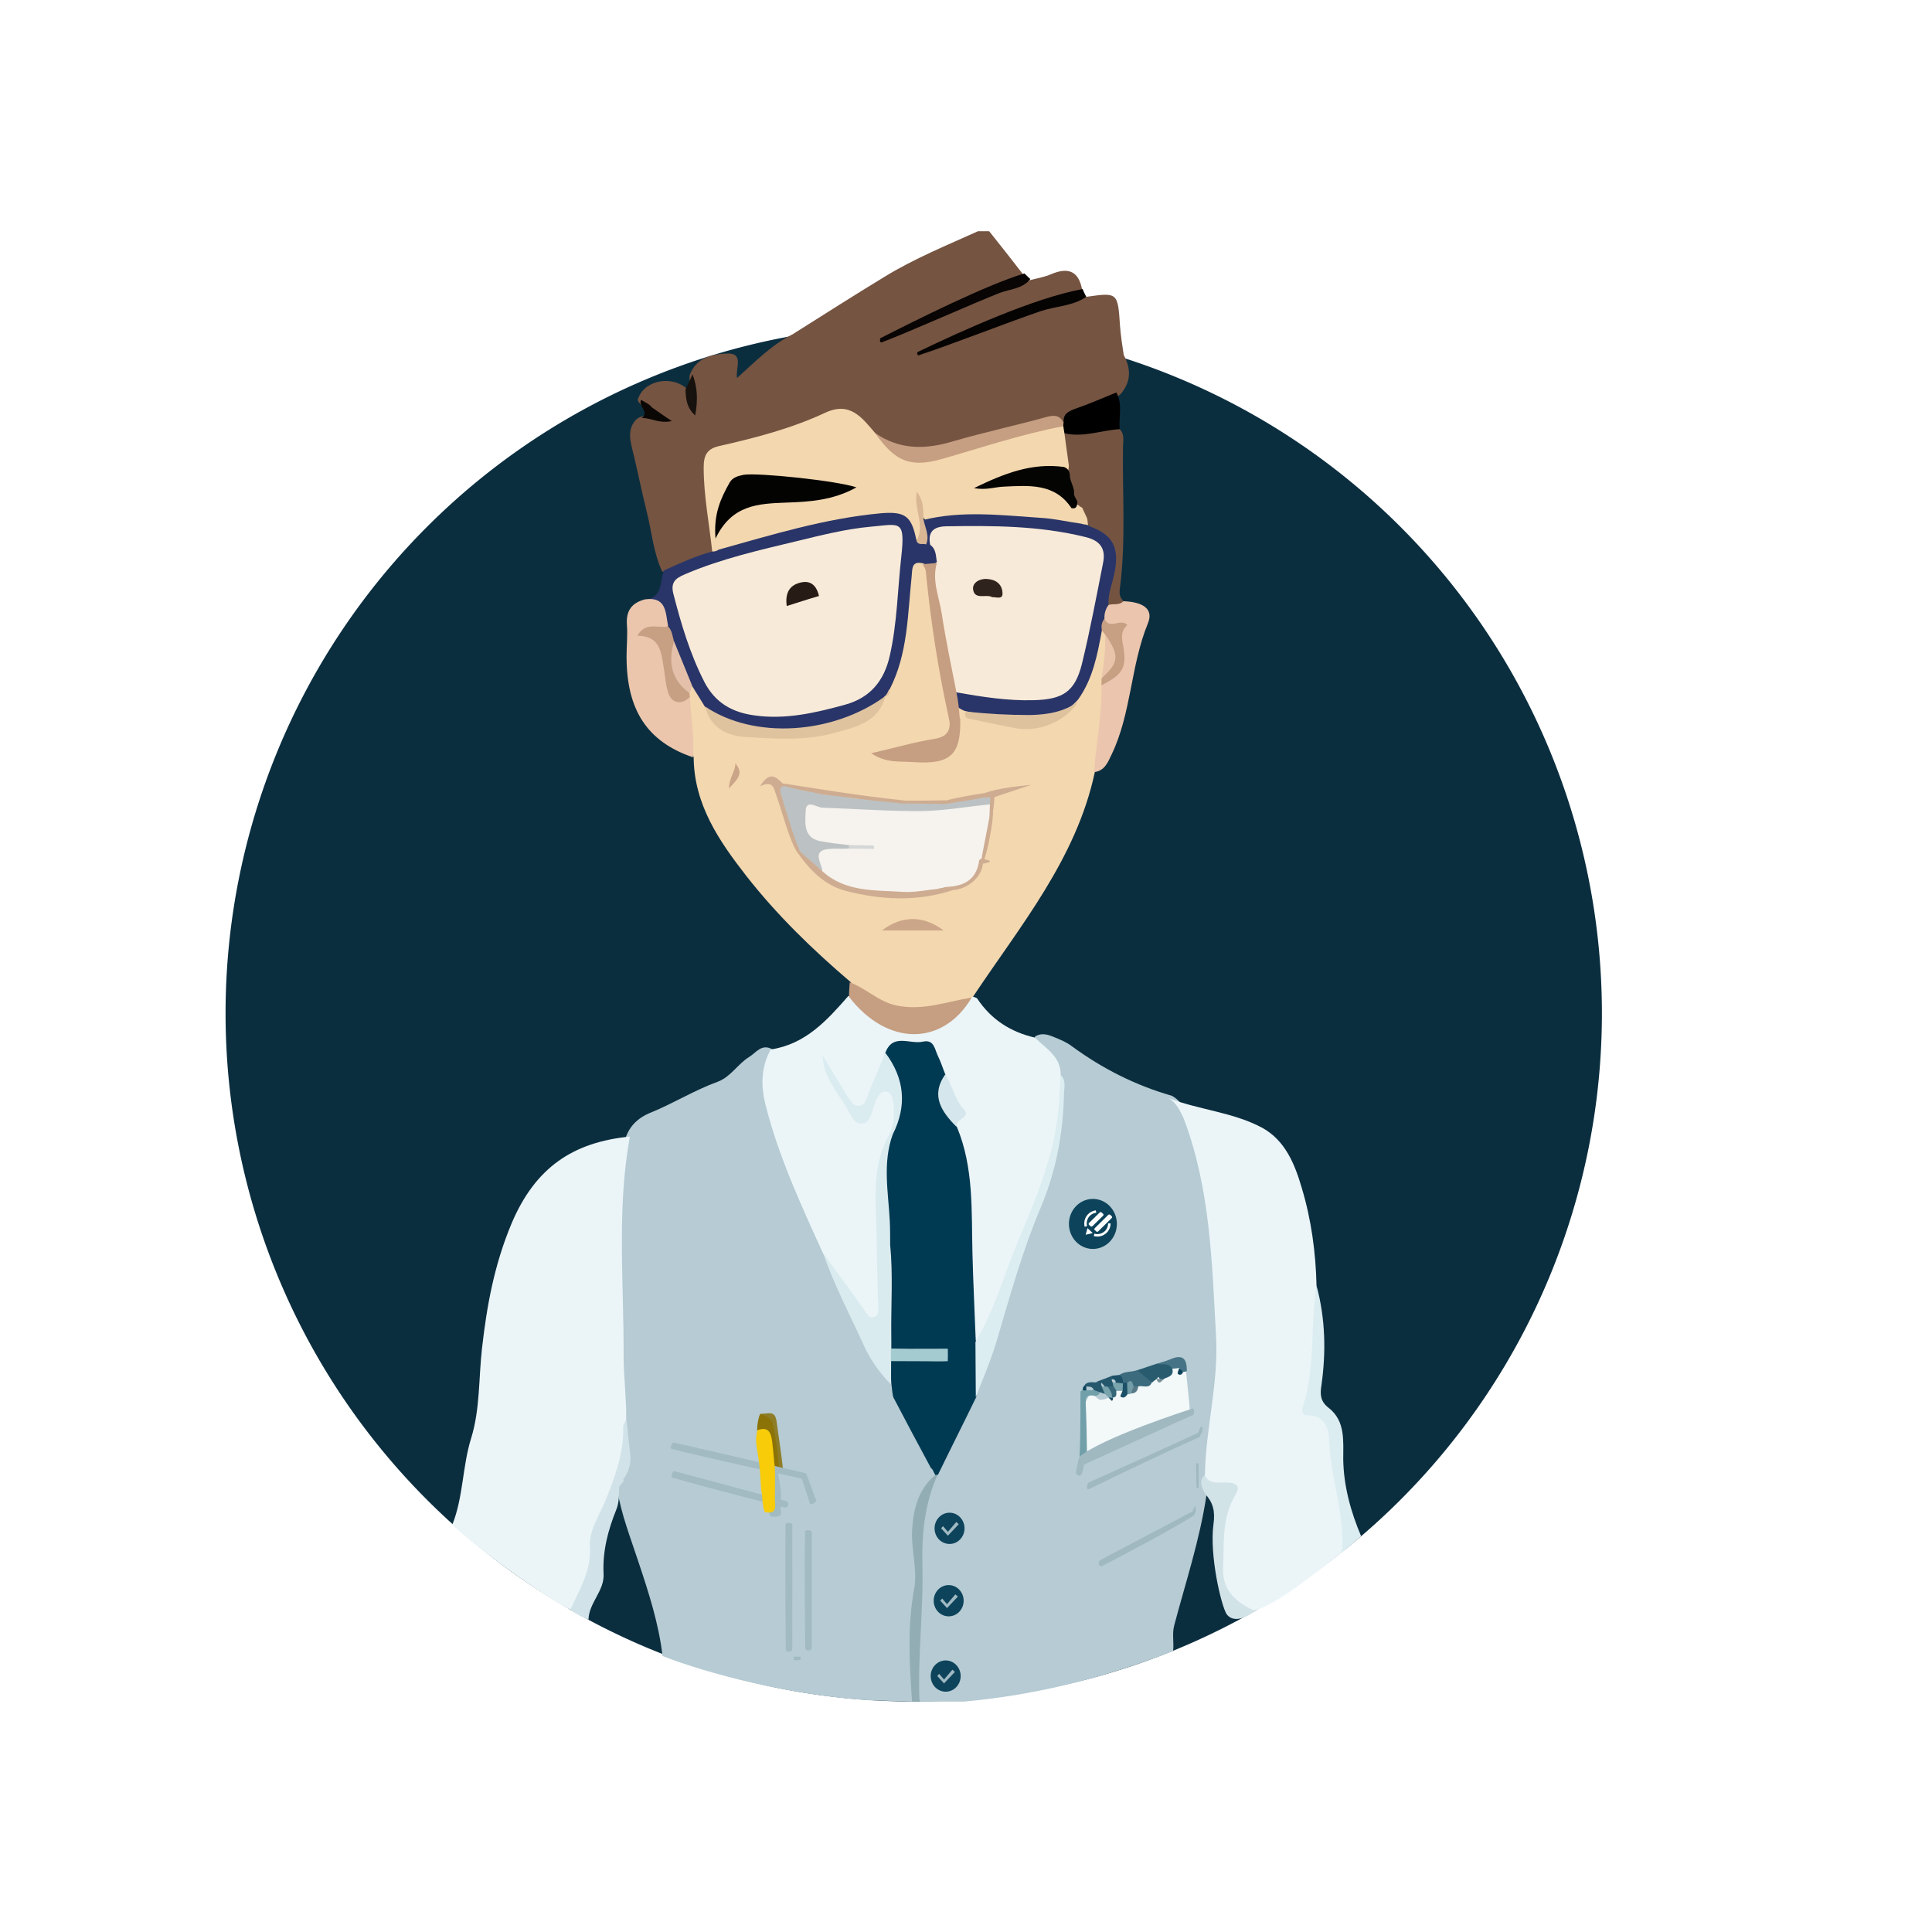 <?xml version="1.0" encoding="UTF-8" standalone="no"?>
<!-- Created with Inkscape (http://www.inkscape.org/) -->

<svg
   xmlns:dc="http://purl.org/dc/elements/1.1/"
   xmlns:cc="http://creativecommons.org/ns#"
   xmlns:rdf="http://www.w3.org/1999/02/22-rdf-syntax-ns#"
   xmlns:svg="http://www.w3.org/2000/svg"
   xmlns="http://www.w3.org/2000/svg"
   xmlns:sodipodi="http://sodipodi.sourceforge.net/DTD/sodipodi-0.dtd"
   xmlns:inkscape="http://www.inkscape.org/namespaces/inkscape"
   width="500"
   height="500"
   viewBox="0 0 132.292 132.292"
   version="1.1"
   id="svg8"
   inkscape:version="0.92.4 (5da689c313, 2019-01-14)"
   sodipodi:docname="icon-template.svg">
  <defs
     id="defs2" />
  <sodipodi:namedview
     id="base"
     pagecolor="#ffffff"
     bordercolor="#a52828"
     borderopacity="1"
     inkscape:pageopacity="0.0"
     inkscape:pageshadow="2"
     inkscape:zoom="0.7"
     inkscape:cx="168.6573"
     inkscape:cy="220.16041"
     inkscape:document-units="px"
     inkscape:current-layer="layer1"
     showgrid="false"
     units="px"
     borderlayer="false"
     inkscape:pagecheckerboard="false"
     inkscape:window-width="1920"
     inkscape:window-height="1012"
     inkscape:window-x="-8"
     inkscape:window-y="-8"
     inkscape:window-maximized="1"
     showguides="true"
     inkscape:guide-bbox="true"
     inkscape:measure-start="249.821,63.0357"
     inkscape:measure-end="249.821,0">
    <sodipodi:guide
       position="9.588,66.183"
       orientation="0,1"
       id="guide859"
       inkscape:locked="false" />
    <sodipodi:guide
       position="66.146,14.717"
       orientation="1,0"
       id="guide863"
       inkscape:locked="false" />
    <sodipodi:guide
       position="91.281,132.292"
       orientation="0,1"
       id="guide865"
       inkscape:locked="false" />
    <sodipodi:guide
       position="4.943e-007,86.759"
       orientation="1,0"
       id="guide867"
       inkscape:locked="false" />
  </sodipodi:namedview>
  <g
     inkscape:label="Capa 1"
     inkscape:groupmode="layer"
     id="layer1"
     transform="translate(0,-164.708)">
    <path
       style="opacity:1;fill:#ffffff;fill-opacity:1;fill-rule:nonzero;stroke:none;stroke-width:0.265;stroke-linecap:butt;stroke-linejoin:miter;stroke-miterlimit:1.414;stroke-dasharray:none;stroke-opacity:1;paint-order:markers stroke fill"
       d="M 0,164.708 V 297 H 132.292 V 164.708 Z"
       id="rect815"
       inkscape:connector-curvature="0" />
    <g
       id="g1288"
       transform="matrix(0.958,0,0,0.958,-63.701,9.599)"
       style="stroke-width:1.044"
       inkscape:export-xdpi="95.999992"
       inkscape:export-ydpi="95.999992">
      <g
         inkscape:export-ydpi="95.999992"
         inkscape:export-xdpi="95.999992"
         transform="matrix(0.265,0,0,0.265,359.711,190.36)"
         id="g428-7"
         style="stroke-width:1.044">
        <g
           transform="translate(-1069.484,-69.403)"
           id="g2536"
           style="stroke-width:1.044">
          <path
             inkscape:connector-curvature="0"
             style="opacity:1;fill:#0b2e3f;fill-opacity:1;fill-rule:nonzero;stroke:none;stroke-width:0.263;stroke-miterlimit:4;stroke-dasharray:none;stroke-opacity:1"
             d="M 395.072,235.357 A 185.615,185.615 0 0 1 209.458,420.972 185.615,185.615 0 0 1 23.843,235.357 185.615,185.615 0 0 1 209.458,49.743 185.615,185.615 0 0 1 395.072,235.357 Z"
             id="path1475" />
          <path
             sodipodi:nodetypes="ccccccccccccccccccccccccc"
             style="fill:#b6cbd3;stroke-width:1.044"
             inkscape:connector-curvature="0"
             id="path8"
             d="m 209,421 -12.062,-0.375 C 176.007,419.265 153.968,413.497 141.7,408.7 c -1,-8.7 -3.7,-17 -6.5,-25.4 -2.1,-6.4 -4.6,-12.7 -5.7,-19.4 -0.1,-0.7 0,-1.5 0.5,-2.1 0.9,-0.6 0.8,-1.6 0.8,-2.5 2,-5.2 0,-10.3 -0.3,-15.4 -1.4,-19.6 -1,-39.3 -1.1,-58.9 0,-5 0.6,-10 2,-14.8 0.9,-4 3.4,-6.6 7.2,-8.1 6.1,-2.5 11.7,-6 18,-8.3 3.5,-1.3 5.4,-4.8 8.5,-6.7 1.8,-1.1 3.3,-3.6 6.1,-2.1 -3.5,16.2 4.9,29.6 10.2,43.8 1.3,3.6 3,7 4.5,10.5 5.2,12.4 10.3,24.8 17.5,36.2 0.5,1 0.9,2.2 1.5,3.2 3.7,6.1 7.1,12.3 10,18.8 0.3,0.7 0.5,1.5 0.5,2.3 -0.1,0.6 -0.3,1.1 -0.5,1.6 -4.9,7.2 -5.3,15.3 -4.3,23.5 0.5,4.2 0.3,8.2 -0.4,12.3 -1.1,5.8 -1.1,11.5 -0.1,17.3 0.4,2.1 0.6,4.5 -1.1,6.5 z"
             class="st1" />
          <path
             sodipodi:nodetypes="cccccccccccsccccccccc"
             style="fill:#b6cbd3;stroke-width:1.044"
             inkscape:connector-curvature="0"
             id="path10"
             d="m 223,421 h -12 c -1.9,-6.4 -2.3,-13.2 -1.2,-19.6 1.5,-8.8 0.2,-17.4 0.7,-26.1 0.3,-5.2 1.7,-10.1 4.4,-14.6 1.7,-8.3 7.6,-14.6 10.4,-22.4 4.3,-11 7.2,-22.4 10.9,-33.6 3,-9.1 6.6,-18.1 9.7,-27.1 2.8,-8 3.1,-16.5 2.3,-25 -0.6,-3 -2.1,-5.4 -4.3,-7.5 -1,-0.9 -2.7,-1.6 -1.7,-3.5 1.8,-1.1 3.5,-0.5 5.2,0.2 1.7,0.7 3.4,1.4 4.8,2.5 8.2,6 17.1,10.5 26.9,13.3 2.7,1.5 3.8,4.1 4.7,6.8 4.7,14 6.8,28.3 7.8,43 1.3,17.4 -0.1,34.5 -2.5,51.6 -0.8,2.1 -0.4,4.3 -0.7,6.4 -1.8,12 -5.6,23.4 -8.7,35.1 -0.6,2.3 0,4.6 -0.3,6.9 -19.74,7.591 -37.581,11.88 -56.4,13.6 z"
             class="st1" />
          <path
             sodipodi:nodetypes="cccccccccccccccccscccsccccccccccccccccccccccccccccccccc"
             style="fill:#755441;stroke-width:1.044"
             inkscape:connector-curvature="0"
             id="path16"
             d="m 256,42.1 c 8.5,-1.2 8.5,-1.2 9.1,7.9 0.2,2.6 0.6,5.2 1,7.8 2,3.7 2,7.2 -0.8,10.5 -3,2.5 -6.6,3.5 -10.1,4.8 -2.1,0.8 -3.7,2.1 -5.4,3.3 -2.8,-0.5 -5.6,0 -8.3,0.8 -7.8,2.3 -15.8,4 -23.6,6.1 -7.1,1.9 -13.5,1 -19.3,-3.5 -1.1,-0.8 -2.1,-1.7 -2.9,-2.7 -2.9,-3.4 -6.1,-3.9 -10.2,-2.2 -8.3,3.5 -16.9,6 -25.7,8.1 -3.9,0.9 -5.5,2.8 -5.5,6.9 0.1,5.3 0.8,10.6 1.5,15.9 0.3,1.8 0.7,3.6 -0.3,5.4 -4.3,2.5 -8.4,5.6 -13.9,5 -2.4,-5.2 -2.8,-10.8 -4.2,-16.3 -1.4,-5.6 -2.5,-11.3 -3.9,-16.9 -0.7,-2.8 -1.1,-5.6 1.2,-7.9 1.3,-1 2.7,-1 4.2,-0.8 0,0 1.4,1 0.6,-0.4 -0.1,-0.3 -0.5,-0.4 -0.8,-0.6 -0.6,-0.4 -1.1,-0.8 -1.7,-1.2 -0.8,-0.6 -1.6,-1.2 -2,-2.1 1.3,-5.2 8.9,-7 13.3,-3.1 0.6,1 0.8,2.2 1.1,3.4 0.6,-2.5 -0.6,-4.7 -0.4,-7 1.7,-4.8 6.2,-5.8 10.1,-5.9 4.7,-0.2 2.2,4 2.7,6.6 4.7,-4.2 9.2,-8.9 15,-11.8 8.4,-5.3 16.7,-10.6 25.1,-15.7 7.9,-4.8 16.5,-8.3 24.9,-12.1 h 3 c 3.1,3.9 6.2,7.8 9.2,11.7 -5.3,4.2 -12,5.3 -17.9,8.1 -3.4,1.7 -7,2.9 -10.4,4.5 -2.2,1.1 -4.6,1.9 -6.6,3.4 -0.6,0.6 -1.6,0.6 -2.3,1.2 -0.4,0.4 -1,0.4 -1.4,0.7 h 0.1 c 0.7,-0.2 1.2,-0.4 1.7,-0.8 0.8,-0.3 1.6,-0.6 2.2,-1.2 2.1,-1.3 4.5,-2.2 6.8,-3.3 9.6,-4.2 19.3,-8.6 29.6,-11.1 1.9,-0.5 3.9,-0.8 5.7,-1.6 4.7,-2 7.5,-0.8 8.4,4.3 -4.7,2.9 -10.1,3.8 -15.2,5.6 -7,2.5 -14,4.8 -20.8,7.7 -2.3,1 -4.5,2.1 -6.6,3.5 -0.5,0.5 -1.2,0.6 -1.8,0.9 0.1,0 0.2,0 0.2,-0.1 0.7,-0.1 1.2,-0.6 1.8,-1 2,-1.1 4.1,-2.1 6.1,-3.2 10.8,-4.6 21.9,-8.3 33.4,-11.1 1.3,-0.6 2.6,-0.8 4,-0.5 z"
             class="st2" />
          <path
             sodipodi:nodetypes="cccccccc"
             style="fill:#93adb5;stroke-width:1.044"
             inkscape:connector-curvature="0"
             id="path18-6"
             d="m 215.9,359.8 c -3.5,7.8 -4.3,15.9 -4.1,24.5 0.3,12.2 -1.3,24.4 -0.8,36.7 h -2 c -0.7,-10.2 -1.3,-20.3 0.6,-30.6 0.9,-4.7 -0.8,-10.2 -0.6,-15.3 0.3,-5.7 1.5,-11.1 6.1,-15.1 0.2,-0.4 0.5,-0.5 0.8,-0.2 z"
             class="st3" />
          <path
             sodipodi:nodetypes="cccsccc"
             style="fill:#060403;stroke-width:1.044"
             inkscape:connector-curvature="0"
             id="path36-2"
             d="m 256,42.1 c -3.6,2.5 -8.1,2.5 -12.1,3.8 -8.6,2.9 -24.6,9.2 -33.2,12 -0.3,-0.3 -0.4,-0.5 -0.3,-0.7 0.1,-0.2 0.2,-0.3 0.3,-0.3 C 222.5,51.2 242,42.4 255,40 c 0.3,0.7 0.6,1.4 1,2.1 z"
             class="st11" />
          <path
             sodipodi:nodetypes="cccccc"
             style="fill:#080504;stroke-width:1.044"
             inkscape:connector-curvature="0"
             id="path38-3"
             d="m 240.9,37.3 c -2.1,2.7 -5.6,2.7 -8.4,3.8 -7.1,2.8 -24.067,10.382 -31.167,13.082 -1,0.5 -1.1,0 -0.9,-0.9 C 209.833,48.482 229.2,38.8 239.3,35.8 c 0.5,0.4 1,1 1.6,1.5 z"
             class="st12" />
          <path
             sodipodi:nodetypes="ccccccccccccc"
             style="fill:#ebf5f8;stroke-width:1.044"
             inkscape:connector-curvature="0"
             id="path40-9"
             d="m 85,373.3 c 3,-7.5 2.7,-15.8 5.1,-23.4 2.4,-7.8 2,-16.1 2.9,-24.1 1.3,-11.5 3.3,-22.6 8,-33.8 6.4,-15.1 16.6,-21.9 31.9,-23.4 -3.6,19.6 -1.6,39.4 -1.7,59.1 0,5.7 0.8,11.5 0.7,17.3 -1.4,2.9 0.5,5.8 -0.1,8.8 -1.2,6.1 -3.7,11.7 -5.8,17.5 -1.5,4.1 -2.5,8.2 -2.9,12.6 -0.5,4.7 -5.666,12.645 -6.263,12.294 v 0 C 111.875,393.979 93.746,381.412 85,373.3 Z"
             class="st13" />
          <path
             sodipodi:nodetypes="cccccccccccccccccccssccccccccccc"
             style="fill:#ebf5f8;stroke-width:1.044"
             inkscape:connector-curvature="0"
             id="path42-2"
             d="m 225.3,230.8 c 0.4,0.2 1.1,0.3 1.3,0.6 3.7,5.6 9,9 15.5,10.5 3,2.9 7,5.1 7,10 1,8.7 -0.1,17.3 -2.9,25.3 -5,14.2 -10.3,28.3 -16.2,42.2 -0.8,1.8 -0.7,5.4 -4.6,4 -1.3,-8.9 -1.7,-17.9 -1.8,-26.8 -0.1,-9.9 -0.2,-19.7 -3.6,-29.1 2.6,-5.8 -1,-10.4 -3.2,-15.2 -3.2,-7.9 -4.1,-8.7 -9.7,-8.1 -1.7,0.2 -3.2,0.7 -4.2,2.2 -1.8,3.2 -2.6,6.8 -4.3,10.1 -1,1.9 -1.5,4.4 -4.1,4.5 -2.5,0.1 -3.4,-2.3 -4.7,-4 -1.6,-2.2 -2.7,-4.7 -4.2,-7 2.3,3.8 4.3,7.7 7.2,11.1 1.9,2.3 3.1,2 4.3,-0.5 1.1,-2.3 1.9,-5.9 5.2,-4.8 3.4,1.1 2.7,4.9 2.7,7.8 0,1.8 -0.8,3.6 -1.4,5.3 -3,8.5 -3.2,17.2 -2.5,26 0.5,6.1 0.3,12.3 0.1,18.5 0,1.9 -0.3,3.9 -2.4,4.5 -1.9,0.5 -3,-1.1 -4.1,-2.4 -4.1,-4.7 -6.6,-10.4 -9.8,-15.6 -5.9,-13 -11.9,-25.9 -15.4,-39.8 -1.3,-5.1 -1.3,-10.2 1.4,-15 9.4,-1.4 15.2,-7.9 20.9,-14.4 1.4,-0.3 2,0.8 2.8,1.6 10,9.9 20,9.5 29.2,-1.1 0.5,-0.2 1,-0.3 1.5,-0.4 z"
             class="st13" />
          <path
             sodipodi:nodetypes="ccscccccccccccccccc"
             style="fill:#003952;stroke-width:1.044"
             inkscape:connector-curvature="0"
             id="path44-8"
             d="m 201.8,246 c 2,-5.4 6.7,-2.2 10.1,-3 3.1,-0.7 3.2,2.1 4.1,3.9 0.8,1.6 1.3,3.3 2,5 -1.8,5.3 0.8,9.6 3.1,14.1 4.6,11 3.9,22.7 4.2,34.2 0.2,7.9 0.6,15.9 0.9,23.8 3,5 0.8,10 0.1,14.9 -3.4,7 -6.9,13.9 -10.3,20.9 -0.2,0 -0.5,0.1 -0.7,0.1 -0.2,-0.3 -0.3,-0.6 -0.5,-0.9 -0.1,-0.4 -0.4,-0.8 -0.7,-1 -3.4,-6.3 -6.8,-12.7 -10.1,-19 -0.5,-0.9 -0.875,-9.066 -1.075,-9.966 0,0 -0.103,-1.938 -0.225,-11.734 -0.1,-6.4 0.7,-12.9 -0.6,-19.3 -0.1,-9.8 -2.5,-19.7 1.1,-29.3 3.4,-6.4 2.2,-12.7 -0.4,-19 -0.6,-1.2 -1.6,-2.2 -1,-3.7 z"
             class="st14" />
          <path
             sodipodi:nodetypes="ccccccccccsccc"
             style="fill:#daebef;stroke-width:1.044"
             inkscape:connector-curvature="0"
             id="path48-1"
             d="m 203.8,268 c -2.8,7.7 -1.2,15.6 -0.8,23.4 0.1,2.1 0.1,4.3 0.1,6.4 0.8,8.1 0.2,16.3 0.3,24.4 0.1,4.6 -0.253,12.426 0.086,13.427 -3.2,-3.2 -5.886,-7.027 -7.686,-11.127 -3.7,-8.1 -7.9,-16.1 -10.8,-24.5 3.7,5.1 7.4,10.1 11,15.2 0.7,0.9 1.2,2.4 2.5,2.1 1.7,-0.3 1.4,-2 1.4,-3.3 -0.4,-7.6 -0.3,-15.2 -0.6,-22.9 -0.3,-7.7 -0.6,-15.9 3.6,-23.1 0.4,-0.5 0.6,-0.5 0.9,0 z"
             class="st15" />
          <path
             sodipodi:nodetypes="ccccccccccccc"
             style="fill:#d1e3e8;stroke-width:1.044"
             inkscape:connector-curvature="0"
             id="path50-8"
             d="m 130,363 c -0.1,2.1 0.1,4.2 -0.8,6.3 -2.2,5.5 -3.7,11.1 -3.4,17.2 0.3,4.6 -3.969,7.81 -4.069,12.41 -1.437,-0.598 -3.235,-1.418 -4.893,-2.716 2.4,-5.3 5.662,-10.394 5.263,-16.794 -0.3,-4.5 2.5,-8.5 4.2,-12.6 2.6,-6.5 5,-12.9 4.8,-20.1 0,-0.6 0.6,-1.1 0.9,-1.7 0.3,3.1 0.6,6.2 1,9.2 0.3,2.6 -0.4,4.8 -1.9,6.9 0.2,0.4 0.1,0.7 -0.3,0.9 -0.3,0.4 -0.5,0.7 -0.8,1 z"
             class="st16" />
          <path
             sodipodi:nodetypes="cccccccc"
             style="fill:#a4cbd0;stroke-width:1.044"
             inkscape:connector-curvature="0"
             id="path52-5"
             d="m 203.301,329.167 0.005,-3.397 5.183,0.065 10.172,-0.021 0.008,2.055 c 0,0 -0.026,1.478 -0.031,1.313 -1.1,0.1 -6.138,0.018 -6.138,0.018 z"
             class="st17" />
          <path
             sodipodi:nodetypes="cccccc"
             style="fill:#8b7308;stroke-width:1.044"
             inkscape:connector-curvature="0"
             id="path60-5"
             d="m 173.244,357.806 -1.637,-0.359 c -1.394,-3.184 -1.275,-9.321 -4.375,-9.397 -0.1,-1.7 0.5,-4.357 0.836,-4.63 C 170.762,343.393 171.6,344 172,346.1 c 0.45,4.072 0.838,6.894 1.244,11.706 z"
             class="st21" />
          <path
             sodipodi:nodetypes="cccccc"
             style="fill:#8e7d26;stroke-width:1.044"
             inkscape:connector-curvature="0"
             id="path64-9"
             d="m 173.088,357.916 c -0.338,-4.334 -0.575,-6.863 -1.659,-11.828 -0.059,-1.1 -1.251,-1.983 -3.361,-2.667 2.391,-0.113 4.011,-0.995 4.411,2.105 0.6,4.2 1.2,8.4 1.7,12.6 -0.5,-0.1 -0.491,-0.209 -1.091,-0.209 z"
             class="st23" />
          <path
             sodipodi:nodetypes="ccc"
             style="fill:#93adb5;stroke-width:1.044"
             inkscape:connector-curvature="0"
             id="path84-4"
             d="m 214,358 c 0.2,0.3 0.5,0.7 0.7,1 -0.2,-0.3 -0.5,-0.7 -0.7,-1 z"
             class="st3" />
          <path
             sodipodi:nodetypes="ccccccccccccccccc"
             style="fill:#ebf5f8;stroke-width:1.044"
             inkscape:connector-curvature="0"
             id="path88-3"
             d="m 278.1,258.2 c 8.3,3.2 17.4,3.8 25.3,8 6.2,3.4 8.8,9.7 10.7,16.2 2.6,8.6 3.8,17.5 4,26.5 0.5,9.4 0.9,18.9 -1.2,28.2 -0.7,2.9 -0.5,5 2.4,6.7 2.8,1.6 3.7,4.8 3.8,7.8 0.3,7 1.8,13.8 3,20.7 0.395,3.602 1.557,6.395 -1.2,8.5 -6.123,4.657 -17.801,14.551 -24.9,16.1 -4.9,-0.6 -7.7,-3.4 -8,-8.4 -0.4,-7.1 -1.1,-14.3 1.9,-21.2 1.1,-2.5 0.9,-4.1 -2.3,-4.4 -1.8,-0.2 -3.8,-0.6 -3.6,-3.2 0.2,-12.4 3.7,-24.6 3,-37.1 -1.1,-19.8 -1.5,-39.8 -8.7,-58.8 -1,-2.1 -1.9,-4.3 -4.2,-5.6 z"
             class="st13" />
          <path
             sodipodi:nodetypes="ccccsccccccccccsccc"
             style="fill:#f3f8f9;stroke-width:1.044"
             inkscape:connector-curvature="0"
             id="path90-3"
             d="m 256.1,354.9 c -1.5,-5.5 -2.5,-11.1 0.6,-16.4 1.6,-1 2.1,1.3 3.4,1.1 0.6,-0.1 1.2,-0.2 1.7,-0.5 0.3,-0.3 0.6,-0.5 0.8,-0.8 0.4,-0.6 0.8,-1.3 1.5,-1.7 0.6,-0.2 1.1,-0.2 1.7,0 0.4,0.2 0.6,0.9 1.2,0.7 0.3,-0.2 0.6,-0.3 0.9,-0.5 0.6,-0.5 1.1,-1 1.7,-1.5 1,-0.7 2.4,0 3.3,-0.8 0.5,-0.3 1,-0.6 1.6,-0.7 0.8,-0.1 1.5,-0.3 2.2,-0.7 0.9,-0.5 1.4,-1.4 2,-2.2 0.6,-0.4 1.2,-0.4 1.8,-0.2 0.5,0.2 0.7,0.9 1.4,0.9 0.4,0 0.7,0.2 1,0.4 0.4,3.7 0.8,7.4 1.1,11.2 4.099,-0.316 -20.683,9.878 -27.9,11.7 z"
             class="st31" />
          <path
             sodipodi:nodetypes="ccccccccc"
             style="fill:#dcedf1;stroke-width:1.044"
             inkscape:connector-curvature="0"
             id="path94-4"
             d="m 226.2,338.9 c 0,-5 -0.1,-10 -0.1,-14.9 5.3,-8.9 7.9,-18.8 11.9,-28.2 4.9,-11.6 9.7,-23.2 10.6,-35.9 0.2,-2.6 0.3,-5.3 0.5,-7.9 1.4,1.3 1,3.1 0.9,4.7 -0.2,10.8 -2.1,21.2 -6.4,31.3 -4.9,11.6 -8.2,23.7 -11.8,35.8 -1.5,5.1 -3.7,10.1 -5.6,15.1 z"
             class="st32" />
          <path
             sodipodi:nodetypes="ccccccccc"
             style="fill:#d2e3e8;stroke-width:1.044"
             inkscape:connector-curvature="0"
             id="path96-2"
             d="M 293.856,397.431 C 292.312,394.919 289.2,381.4 290.3,373.2 c 0.5,-3.6 -0.1,-5.9 -2.3,-8.3 -0.8,-1.6 -1.8,-3.3 -0.1,-5 1.4,2.7 3.9,1.9 6.2,2 2.6,0.1 3.5,1.2 2.1,3.4 -3.7,6.2 -3,13 -3.3,19.8 -0.2,5.7 3.362,9.225 8.662,11.425 0,0 -5.126,4.243 -7.706,0.906 z"
             class="st33" />
          <path
             sodipodi:nodetypes="ccccccccc"
             style="fill:#72a0aa;stroke-width:1.044"
             inkscape:connector-curvature="0"
             id="path98-2"
             d="m 257.951,338.458 c -2.4,-0.3 -2.151,1.242 -2.051,3.542 0.2,4.3 0.2,8.6 0.3,12.8 -1,0.9 -2.1,0.8 -2,-0.5 0.3,-5.8 0.191,-16.308 0.237,-16.925 0.3,-0.3 1.363,-1.075 1.663,-1.275 0.6,-0.2 1.2,-0.2 1.9,-0.1 3.305,1.73 0.614,2.889 -0.049,2.458 z"
             class="st34" />
          <path
             sodipodi:nodetypes="cccsccccc"
             style="fill:#295b6f;stroke-width:1.044"
             inkscape:connector-curvature="0"
             id="path106-2"
             d="m 279.2,331.2 c 0.5,1.9 -1,2.2 -2.2,2.7 -0.2,0.3 -0.4,0.4 -0.8,0.4 -0.2,-0.2 -0.4,-0.4 -0.7,-0.4 h -0.4 c -0.4,0.3 -0.9,0.6 -1.3,1 -2.1,-0.1 -4.1,-0.5 -4,-3.3 1.7,-0.6 3.4,-1.1 5.1,-1.7 1.5,0 3.7,-1.8 4.3,1.3 z"
             class="st38" />
          <path
             sodipodi:nodetypes="ccccccccc"
             style="fill:#3c6b7e;stroke-width:1.044"
             inkscape:connector-curvature="0"
             id="path110-2"
             d="m 269.7,331.6 c 1.3,1.1 2.6,2.2 4,3.3 -0.8,1.9 -2.5,0.7 -3.7,1.1 -0.3,0.3 -0.6,0.4 -1.1,0.4 -0.7,-0.3 -1.4,-0.7 -2.2,-0.8 -0.2,0 -0.4,-0.1 -0.6,-0.1 -0.4,-0.2 -0.7,-0.4 -0.9,-0.8 -0.3,-0.5 -0.4,-1.1 -0.4,-1.7 1.5,-1.2 3.4,-0.8 4.9,-1.4 z"
             class="st40" />
          <path
             sodipodi:nodetypes="ccccccc"
             style="fill:#467385;stroke-width:1.044"
             inkscape:connector-curvature="0"
             id="path114-2"
             d="m 279.2,331.2 c -1,-1.7 -2.8,-1 -4.3,-1.3 1.2,-0.4 2.5,-0.7 3.7,-1.2 3.4,-1.5 4.6,-0.2 4.5,3.2 -0.3,0.1 -0.6,0.1 -0.9,0.2 -0.6,-0.1 -0.8,-0.6 -1,-1.1 -0.8,0.1 -1.4,0.2 -2,0.2 z"
             class="st42" />
          <path
             sodipodi:nodetypes="zzszzcz"
             style="fill:#a0b8c0;stroke-width:2.353"
             inkscape:connector-curvature="0"
             id="path124-6"
             d="m 256.731,363.67 c -0.849,0.389 -0.612,-1.535 0.003,-1.793 0.615,-0.258 27.313,-12.332 29.29,-13.321 0.111,-0.055 0.54,-0.982 0.862,-1.643 0.322,-0.661 0.69,0.854 0.29,1.491 -0.4,0.636 -0.612,1.244 -0.67,1.275 -9.886,4.282 -28.925,13.602 -29.774,13.991 z"
             class="st46" />
          <path
             sodipodi:nodetypes="ccscccccc"
             style="fill:#25586d;stroke-width:1.044"
             inkscape:connector-curvature="0"
             id="path128-6"
             d="m 261,338 c -1,-0.3 -2,-0.7 -2.9,-1 -0.5,-0.5 -1.1,-0.5 -1.7,-0.5 -0.4,0 -0.8,-0.1 -1.1,-0.4 0.7,-1.6 2.1,-1.2 3.3,-1.2 0.4,-0.1 0.8,-0.2 1.3,-0.2 0.4,0.2 0.7,0.5 1,0.9 0.3,0.6 0.5,1.2 0.5,1.9 -0.2,0.1 -0.3,0.3 -0.4,0.5 z"
             class="st47" />
          <path
             sodipodi:nodetypes="ccccscccc"
             style="fill:#25576c;stroke-width:1.044"
             inkscape:connector-curvature="0"
             id="path134-6"
             d="m 260.1,335 c -0.5,-0.1 -1,-0.1 -1.5,-0.2 1.5,-0.6 3,-1.1 4.4,-1.7 0.3,0.2 0.5,0.5 0.7,0.9 0.1,0.4 0.1,0.8 0,1.2 -0.1,0.4 -0.3,0.7 -0.5,1 -0.3,0.2 -0.7,0.3 -1.1,0.4 -0.4,0 -0.7,-0.1 -1.1,-0.3 -0.4,-0.3 -0.6,-0.8 -0.9,-1.3 z"
             class="st49" />
          <path
             sodipodi:nodetypes="cccccc"
             style="fill:#1c5066;stroke-width:1.044"
             inkscape:connector-curvature="0"
             id="path142-9"
             d="m 263,334 v -0.9 c 0.6,-0.1 1.3,-0.1 1.9,-0.2 0.9,0.5 1,1.3 1,2.2 -0.5,0.4 -1.1,0.5 -1.7,0.3 -0.6,-0.3 -0.8,-0.9 -1.2,-1.4 z"
             class="st53" />
          <path
             sodipodi:nodetypes="ccccccc"
             style="fill:#0b425a;stroke-width:1.044"
             inkscape:connector-curvature="0"
             id="path150-5"
             d="m 255.3,336 h 0.8 c 0.3,0.2 0.4,0.4 0.3,0.7 -0.1,0.2 -0.2,0.3 -0.3,0.3 l -0.5,0.1 -0.5,-0.1 c -0.1,-0.4 0,-0.7 0.2,-1 z"
             class="st56" />
          <path
             sodipodi:nodetypes="ccc"
             style="fill:#a2b9c0;stroke-width:1.044"
             inkscape:connector-curvature="0"
             id="path152-4"
             d="m 286,343 c 0.1,-0.1 0.2,-0.3 0.2,-0.4 0,0.1 -0.1,0.3 -0.2,0.4 z"
             class="st28" />
          <path
             sodipodi:nodetypes="cccccccccccc"
             style="fill:#dcedf1;stroke-width:1.044"
             inkscape:connector-curvature="0"
             id="path154-3"
             d="m 325,380 c 0.6,-10 -3.2,-19.5 -3.5,-29.5 -0.1,-3 -1.1,-6.8 -5.8,-6.7 -1.9,0 -1.6,-1.6 -1.1,-3 3.2,-10.4 1.8,-21.4 3.5,-32 2.4,8.9 2.6,18 1.3,27 -0.4,2.5 -0.2,4.3 2,6 4.5,3.5 3.9,8.9 3.9,13.8 0.1,7.2 2.022,14.182 4.822,20.782 -1.577,1.403 -3.403,2.926 -5.222,4.418 -0.2,-0.2 -0.2,-0.4 -0.2,-0.6 0.1,-0.1 0.2,-0.2 0.3,-0.2 z"
             class="st32" />
          <path
             sodipodi:nodetypes="ccc"
             style="fill:#bdcbd2;stroke-width:1.044"
             inkscape:connector-curvature="0"
             id="path166-9"
             d="m 316,387 1.1,-1.1 z"
             class="st60" />
          <path
             sodipodi:nodetypes="ccc"
             style="fill:#c3d0d5;stroke-width:1.044"
             inkscape:connector-curvature="0"
             id="path172-1"
             d="m 309,392 1,-1 z"
             class="st62" />
          <path
             sodipodi:nodetypes="ccc"
             style="fill:#d2dde1;stroke-width:1.044"
             inkscape:connector-curvature="0"
             id="path190-5"
             d="m 86.8,375 c 0.4,0.3 0.8,0.7 1.2,1 -0.4,-0.3 -0.8,-0.7 -1.2,-1 z"
             class="st69" />
          <path
             sodipodi:nodetypes="ccc"
             style="fill:#b8c6cc;stroke-width:1.044"
             inkscape:connector-curvature="0"
             id="path194-8"
             d="m 92,379 1.1,1.1 z"
             class="st70" />
          <path
             sodipodi:nodetypes="ccc"
             style="fill:#bac7cd;stroke-width:1.044"
             inkscape:connector-curvature="0"
             id="path196-4"
             d="m 96,382 1.1,1.1 z"
             class="st71" />
          <path
             sodipodi:nodetypes="ccc"
             style="fill:#bcc9cf;stroke-width:1.044"
             inkscape:connector-curvature="0"
             id="path204-9"
             d="m 104,388 1.1,1.1 z"
             class="st72" />
          <path
             sodipodi:nodetypes="ccc"
             style="fill:#b8c4ca;stroke-width:1.044"
             inkscape:connector-curvature="0"
             id="path206-8"
             d="m 106.8,390 c 0.4,0.3 0.8,0.7 1.2,1 -0.4,-0.3 -0.8,-0.7 -1.2,-1 z"
             class="st73" />
          <path
             sodipodi:nodetypes="ccc"
             style="fill:#b7c5cb;stroke-width:1.044"
             inkscape:connector-curvature="0"
             id="path210-7"
             d="m 112,393 1,1 z"
             class="st59" />
          <path
             sodipodi:nodetypes="csccccccccccccccccccccccc"
             style="fill:#f3d7af;stroke-width:1.044"
             inkscape:connector-curvature="0"
             id="path214-4"
             d="m 155.1,110.8 c -0.8,-7.6 -2.3,-15 -2.3,-22.7 0,-3.4 1,-5.1 4.4,-5.8 9.7,-2.2 19.3,-4.7 28.3,-8.9 6.8,-3.2 10,1.3 13.6,5.5 6.3,6.7 13.6,8.1 22.2,4.6 6.9,-2.8 14.2,-4.5 21.5,-6.2 2.4,-0.6 4.8,-1.4 7.3,-0.5 0.6,0.6 0.9,1.3 1.1,2.1 0.4,2.7 1.6,5.4 0.6,8.2 -0.3,0.8 -0.104,1.93 -0.904,2.23 -7.8,0.2 -15.995,1.87 -22.596,3.77 7.9,-2.1 16.5,-3 23.8,3.9 0.8,1.3 2.5,1.2 3.6,2 1,1.1 1.8,3.7 1.2,5 -0.5,0.8 -1.8,-0.3 -2.6,-0.1 -11,-1.3 -22.1,-1.9 -33.2,-1.6 -2.8,0.1 -5.6,0.6 -8.4,0.1 -1.9,-1.8 -1.3,-4.2 -2.2,-7.2 0.6,3.1 1,5.3 1.5,7.5 0.4,2.1 1,4.3 -1.7,5.4 -2.3,-6.1 -6.8,-6.8 -12.8,-6.1 -13.2,1.7 -25.9,5.8 -38.8,8.9 -0.7,0.2 -1.5,0.3 -2.2,0.4 -0.6,0.1 -1,-0.1 -1.4,-0.5 z"
             class="st76" />
          <path
             sodipodi:nodetypes="cccccccccsccccccccccsc"
             style="fill:#293568;stroke-width:1.044"
             inkscape:connector-curvature="0"
             id="path216-2"
             d="m 156.8,110.3 c 14.4,-4 28.6,-8.4 43.6,-9.8 6.8,-0.6 8.5,0.7 9.8,7.4 1.1,0.7 2.3,-0.3 3.4,0.2 0.5,0.1 0.9,0.3 1.4,0.6 1.5,1.7 2.4,3.4 1.1,5.7 -1.1,0.8 -2.4,0.9 -3.7,1.2 -2.2,0.9 -1.8,2.9 -2.1,4.6 -1.1,7.2 -1.3,14.5 -3.3,21.6 -0.6,2.1 -1.3,4.1 -2.5,5.9 -0.6,0.9 -1.2,1.7 -1.8,2.6 -0.3,0.4 -0.7,0.8 -1.1,1.2 -7.5,5.9 -16.6,7 -25.7,8.2 -8.5,1.1 -16.1,-0.3 -22.8,-5.8 -1.8,-1.8 -3,-4 -4.2,-6.3 -1.9,-3.9 -4,-7.8 -5.2,-12 -0.5,-1.6 -1,-3.1 -1.6,-4.7 -0.5,-3.3 -2.3,-5.6 -5.1,-7.1 4.9,-0.6 3.9,-5 5.1,-7.9 4.2,-1.9 8.5,-3.9 13,-5.1 0.3,0 0.6,0 0.9,-0.1 0.3,-0.1 0.6,-0.2 0.8,-0.4 z"
             class="st77" />
          <path
             sodipodi:nodetypes="cccccccc"
             style="fill:#c69e81;stroke-width:1.044"
             inkscape:connector-curvature="0"
             id="path218-7"
             d="m 249.8,77 c -11.1,2.1 -21.8,5.7 -32.6,8.8 -8.7,2.5 -12.8,0.7 -18.2,-7 6.7,4.7 13.8,4.5 21.3,2.2 8.3,-2.4 16.7,-4.2 25,-6.5 2.2,-0.6 3.5,-0.4 4.5,1.4 0.2,0.2 0.3,0.5 0.2,0.7 0,0.3 -0.1,0.4 -0.2,0.4 z"
             class="st78" />
          <path
             sodipodi:nodetypes="ccccccc"
             inkscape:connector-curvature="0"
             id="path220-0"
             d="m 249.8,77 c 0,-0.3 0,-0.7 0.1,-1 -0.2,-2.3 1.2,-3 3.1,-3.7 3.8,-1.3 7.4,-2.9 11.1,-4.4 1.8,3.2 0.6,6.6 0.9,9.9 -5.1,3.2 -11.6,3.6 -14.9,1.1 -0.1,-0.6 -0.2,-1.2 -0.3,-1.9 z"
             style="stroke-width:1.044" />
          <path
             sodipodi:nodetypes="cccc"
             style="fill:#17120e;stroke-width:1.044"
             inkscape:connector-curvature="0"
             id="path222-2"
             d="m 147.9,67.1 c 0.6,-1.4 1.3,-2.7 1.9,-4.1 1.3,3.4 1.5,6.9 0.7,11.1 -2.4,-2.2 -2.5,-4.6 -2.6,-7 z"
             class="st79" />
          <path
             sodipodi:nodetypes="cccccc"
             style="fill:#0a0705;stroke-width:1.044"
             inkscape:connector-curvature="0"
             id="path224-0"
             d="m 136.1,74.8 c 2.1,-1.7 -1,-3.2 -0.2,-4.9 0.7,0.4 1.5,0.8 2.2,1.3 0.3,0.2 0.5,0.5 0.7,0.7 1.6,1.1 3.1,2.2 5.4,3.7 -3.4,0.8 -5.6,-0.9 -8.1,-0.8 z"
             class="st80" />
          <path
             sodipodi:nodetypes="ccc"
             style="fill:#0b2e3f;stroke-width:1.044"
             inkscape:connector-curvature="0"
             id="path240-1"
             d="m 138.9,71.9 -0.7,-0.7 c 0.2,0.2 0.4,0.5 0.7,0.7 z"
             class="st10" />
          <path
             sodipodi:nodetypes="cccccccccccccccscccccccccccccsc"
             style="fill:#f3d7af;stroke-width:1.044"
             inkscape:connector-curvature="0"
             id="path242-9"
             d="m 149.7,147.1 c 1.1,1.8 2.3,3.7 3.4,5.5 3.3,4.7 7.7,6.9 13.4,7.1 8.7,0.4 17.2,0.2 25.5,-2.7 4,-1.4 7.4,-3.6 9.7,-7.3 v 0.1 c 0.9,-0.3 0.6,-1.4 1.3,-1.9 4.9,-9.6 4.8,-20.1 5.9,-30.4 0.2,-2 -0.1,-4.3 3.1,-3.5 1.9,0.7 2.1,2.4 2.3,4.1 1.3,11.7 3.1,23.4 5.4,35 1.3,6.7 0.3,8.2 -6.3,9.9 -3.4,0.9 -6.8,1.5 -10.2,2.2 14.3,2 15.814,-1.784 17.514,-11.984 1.1,-2.4 3.686,0.784 5.686,1.184 3.6,0.6 7.2,1.5 10.8,1.8 6,0.5 11.6,-0.4 15.5,-5.8 2.7,-4.4 4.6,-9.1 5.6,-14.1 0.3,-1.6 0.6,-3.3 1.9,-4.5 1,0 1.5,0.6 1.9,1.4 1.2,4 0.1,7.9 -0.5,11.8 0,0.9 0,1.7 0.1,2.6 -0.4,7.7 0.1,15.5 -3.4,22.7 -5,23.4 -20.1,41.4 -32.8,60.5 l -0.2,0.2 c -10.4,6.4 -25.9,5.1 -32.9,-4.1 -10.2,-8.7 -19.8,-18 -28.1,-28.6 -7.4,-9.5 -14.1,-19.3 -14.2,-32 -2,-5 -1.8,-10.3 -1.7,-15.5 -0.1,-0.5 -0.1,-1 -0.1,-1.6 0,-0.9 0,-2.1 1.4,-2.1 z"
             class="st76" />
          <path
             sodipodi:nodetypes="ccscccccc"
             style="fill:#ebc6ad;stroke-width:1.044"
             inkscape:connector-curvature="0"
             id="path244-2"
             d="m 149.1,150 c 0.2,5.5 1.3,10.9 0.8,16.3 -12.3,-4.2 -17.9,-12.7 -17.9,-27.2 0,-2.8 0.3,-5.7 0.1,-8.5 -0.3,-3.8 1.3,-6 4.9,-6.9 5.8,-0.8 5.5,3.6 6.2,7.2 -1.1,1.5 -3.1,0.8 -4.6,1.8 4.1,2.6 4.2,6.8 4.8,10.8 0.5,3.4 0.8,7.1 5.7,6.5 z"
             class="st88" />
          <path
             sodipodi:nodetypes="ccccc"
             style="fill:#c69e81;stroke-width:1.044"
             inkscape:connector-curvature="0"
             id="path246-9"
             d="m 192.2,227 c 4.4,1.6 7.6,5.1 12.4,6.2 7.2,1.6 13.7,-1 20.5,-2.1 -7.8,13.2 -22.8,13.2 -33.1,-0.2 0,-1.4 0.1,-2.7 0.2,-3.9 z"
             class="st78" />
          <path
             sodipodi:nodetypes="cccccccccccccc"
             style="fill:#745441;stroke-width:1.044"
             inkscape:connector-curvature="0"
             id="path248-9"
             d="m 250.1,78.9 c 5.1,1.2 9.9,-0.8 14.9,-1.1 1.4,1.4 0.9,3.1 0.9,4.7 -0.2,12.6 0.8,25.3 -0.8,37.9 -0.2,1.3 -0.3,2.7 0.9,3.7 -0.7,2.4 -2.3,1.8 -3.9,1.3 -2.2,-2.6 -0.6,-5.3 -0.1,-7.9 1.3,-5.5 0.7,-10.1 -4.9,-12.8 -0.9,-0.7 -0.6,-1.9 -0.9,-2.9 -0.4,-0.9 -0.9,-1.9 -1.3,-2.8 -1.4,-0.7 -2.1,-1.9 -2.6,-3.2 -0.5,-1.6 -0.9,-3.2 -1.2,-4.7 -0.5,-1.4 0.5,-2.8 0.1,-4.2 -0.4,-2.6 -0.7,-5.3 -1.1,-8 z"
             class="st89" />
          <path
             sodipodi:nodetypes="ccccccccc"
             style="fill:#ebc5ad;stroke-width:1.044"
             inkscape:connector-curvature="0"
             id="path250-6"
             d="m 262,125.2 c 1.3,-0.4 2.9,0.2 4,-1 5.5,0.2 8.2,2.2 6.6,6 -4.7,11.5 -4.4,24.2 -9.8,35.4 -1,2.1 -1.9,4.4 -4.7,4.7 0.5,-7.8 2.2,-15.5 2,-23.4 6.5,-3.9 3.3,-11.3 5.3,-16.2 -1.6,0.5 -4.1,2.3 -5.3,-1.7 -0.2,-1.7 0,-3.2 1.9,-3.8 z"
             class="st90" />
          <path
             sodipodi:nodetypes="cccccccccccccc"
             style="fill:#dbecf0;stroke-width:1.044"
             inkscape:connector-curvature="0"
             id="path252-1"
             d="M 203.8,268 H 203 c 1,-2.9 1.4,-5.8 0.9,-8.8 -0.2,-1.1 -0.5,-2.5 -1.9,-2.7 -1.3,-0.2 -2,1 -2.6,2 -0.2,0.3 -0.2,0.6 -0.3,0.9 -0.9,2.1 -1.2,5.4 -3.3,5.7 -2.7,0.4 -3.6,-3 -4.9,-5 -2.6,-4.1 -5.9,-8 -6,-13.4 2.1,3.5 4.2,7 6.3,10.4 0.9,1.4 1.8,3.3 3.5,3.2 1.8,-0.1 2.1,-2.2 2.7,-3.8 1.4,-3.5 3,-7 4.4,-10.5 5.2,6.9 5.9,14.3 2,22 z"
             class="st91" />
          <path
             sodipodi:nodetypes="cccc"
             style="fill:#d5e7ec;stroke-width:1.044"
             inkscape:connector-curvature="0"
             id="path254-8"
             d="m 221,266 c -3.9,-4 -7.1,-8.3 -3.1,-14.1 2.1,2.9 2.5,6.6 5.1,9.4 2.1,2.2 -2.5,2.5 -2,4.7 z"
             class="st92" />
          <path
             sodipodi:nodetypes="ccccccccc"
             style="fill:#79a5ae;stroke-width:1.044"
             inkscape:connector-curvature="0"
             id="path258-8"
             d="m 263.9,335 c 0.7,0 1.3,0.1 2,0.2 v -0.1 c 0.7,0.7 0.6,1.4 -0.1,2.1 h -1.7 c -0.6,-0.2 -0.9,-0.6 -0.8,-1.2 -0.1,-0.3 -0.1,-0.7 -0.2,-1 l 0.4,-0.3 z"
             class="st94" />
          <path
             sodipodi:nodetypes="ccccc"
             style="fill:#729ca6;stroke-width:1.044"
             inkscape:connector-curvature="0"
             id="path260-5"
             d="m 267,335 c 1.5,-1.2 1.4,0.3 1.8,1 -0.1,0.7 -0.3,1.3 -0.8,1.9 -0.3,0.2 -0.6,0.2 -0.9,0.2 -0.9,-1 -0.8,-2 -0.1,-3.1 z"
             class="st95" />
          <path
             sodipodi:nodetypes="cccccc"
             style="fill:#1c5066;stroke-width:1.044"
             inkscape:connector-curvature="0"
             id="path262-2"
             d="m 267,335 c 0,1 0.1,2.1 0.1,3.1 -0.5,0.8 -1.1,1.2 -1.9,0.6 -0.1,-0.1 0.4,-1 0.6,-1.6 0,-0.7 0.1,-1.4 0.1,-2.1 z"
             class="st53" />
          <path
             sodipodi:nodetypes="cccccc"
             style="fill:#356779;stroke-width:1.044"
             inkscape:connector-curvature="0"
             id="path264-7"
             d="m 263.3,335.9 c 0.3,0.4 0.5,0.8 0.8,1.2 -0.1,0.7 0.4,1.8 -1,1.9 -0.2,-0.1 -0.4,-0.2 -0.5,-0.3 -0.6,-0.8 -1.2,-1.6 -0.8,-2.7 0.6,0 1.1,0 1.5,-0.1 z"
             class="st96" />
          <path
             sodipodi:nodetypes="cccc"
             style="fill:#587a88;stroke-width:1.044"
             inkscape:connector-curvature="0"
             id="path266-0"
             d="m 268,337.9 c 0.3,-0.6 0.5,-1.3 0.8,-1.9 h 1.2 c -0.1,1.2 -0.7,1.9 -2,1.9 z"
             class="st97" />
          <path
             sodipodi:nodetypes="cccc"
             style="fill:#0d435b;stroke-width:1.044"
             inkscape:connector-curvature="0"
             id="path268-5"
             d="m 281.1,331 c 0.3,0.4 0.7,0.7 1,1.1 -0.3,0.7 -0.8,1 -1.4,0.5 -0.2,-0.2 0.2,-1.1 0.4,-1.6 z"
             class="st39" />
          <path
             sodipodi:nodetypes="ccccc"
             style="fill:#7b9199;stroke-width:1.044"
             inkscape:connector-curvature="0"
             id="path270-4"
             d="m 275.8,334 h 1.1 c -0.7,0.7 -1.3,1.7 -2,0 l -0.1,0.1 c 0.4,-0.4 0.7,-0.4 1,-0.1 z"
             class="st98" />
          <path
             sodipodi:nodetypes="cccccc"
             style="fill:#184b61;stroke-width:1.044"
             inkscape:connector-curvature="0"
             id="path272-4"
             d="M 262.9,339.9 262,339 c 0.2,-0.1 0.3,-0.3 0.5,-0.4 0.2,0.1 0.3,0.3 0.5,0.4 h 0.2 c 0,0.4 0,0.7 -0.3,0.9 z"
             class="st99" />
          <path
             sodipodi:nodetypes="cccc"
             style="fill:#b6cbd3;stroke-width:1.044"
             inkscape:connector-curvature="0"
             id="path274-8"
             d="m 256,337 v -1 c 0.8,0.1 1.7,-0.1 2,1 z"
             class="st1" />
          <path
             sodipodi:nodetypes="cccc"
             style="fill:#f6fafb;stroke-width:1.044"
             inkscape:connector-curvature="0"
             id="path276-8"
             d="m 262,339 c -0.3,-0.4 -0.7,-0.7 -1,-1.1 v 0 c 0.9,-0.2 1.3,0.1 1,1.1 z"
             class="st100" />
          <path
             sodipodi:nodetypes="ccccc"
             style="fill:#f3f8f9;stroke-width:1.044"
             inkscape:connector-curvature="0"
             id="path302-3"
             d="m 275.8,334 -0.4,-0.1 -0.4,0.2 c 0.1,-0.2 0.3,-0.5 0.4,-0.7 0.1,0.1 0.3,0.3 0.4,0.6 z"
             class="st31" />
          <path
             sodipodi:nodetypes="ccccccc"
             style="fill:#78a2ac;stroke-width:1.044"
             inkscape:connector-curvature="0"
             id="path324-0"
             d="m 262,339 -1,-1 -0.9,-2.1 c 0.3,-0.3 0.6,-0.2 0.8,0.1 0.3,0 0.6,0 0.9,0.1 0.6,0.9 1.3,1.8 1.1,3 -0.2,-0.1 -0.5,-0.1 -0.9,-0.1 z"
             class="st118" />
          <path
             sodipodi:nodetypes="cccc"
             style="fill:#b6cbd3;stroke-width:1.044"
             inkscape:connector-curvature="0"
             id="path326-0"
             d="m 261,336 c -0.3,0 -0.6,0 -0.8,-0.1 -0.2,-0.3 -0.3,-0.6 -0.1,-0.9 0.3,0.3 0.6,0.7 0.9,1 z"
             class="st1" />
          <path
             sodipodi:nodetypes="cccc"
             style="fill:#b6cbd3;stroke-width:1.044"
             inkscape:connector-curvature="0"
             id="path328-8"
             d="m 263.9,335 c -0.2,0 -0.5,-0.1 -0.8,-0.1 -0.2,-0.3 -0.3,-0.6 -0.2,-0.9 0.7,0.1 1.1,0.3 1,1 z"
             class="st1" />
          <path
             sodipodi:nodetypes="cccccccccccccccccccccc"
             style="fill:#293568;stroke-width:1.044"
             inkscape:connector-curvature="0"
             id="path330-5"
             d="m 262,125.2 c -0.8,1.1 -1.2,2.4 -1.1,3.8 -0.9,0.9 0.1,2.2 -0.7,3.1 -1.2,6.5 -2.4,13 -6.4,18.6 -3,3.5 -6.9,4.8 -11.4,4.8 -6.5,0.1 -12.9,-0.2 -19.2,-1.7 -2.2,-0.9 -3.6,-2.2 -2.5,-4.8 1.8,-1.5 3.8,-0.8 5.7,-0.5 5.4,0.8 10.9,1.3 16.4,1.1 5.1,-0.2 8.6,-2.4 10.1,-7.3 2.8,-9.2 4.3,-18.8 6.2,-28.2 0.7,-3.3 -1.4,-4.9 -4.3,-5.7 -6.4,-1.8 -13.1,-2.5 -19.7,-2.9 -4.1,-0.2 -8.3,0.1 -12.5,-0.1 -3.6,-0.2 -6.6,0.7 -8.8,3.7 -0.4,0 -0.7,-0.1 -1.1,-0.1 -1,-2.2 -1.2,-4.4 -0.7,-6.7 10.4,-2.6 21,-1.3 31.5,-0.6 3.8,0.2 7.5,1.1 11.2,1.6 0.7,0.3 1.6,0.1 2.2,0.7 6.1,2.2 8,5.5 6.8,12.1 -0.5,3 -1.9,5.9 -1.7,9.1 z"
             class="st77" />
          <path
             sodipodi:nodetypes="cccccc"
             style="fill:#030302;stroke-width:1.044"
             inkscape:connector-curvature="0"
             id="path332-2"
             d="m 194,93.5 c -6.3,3.5 -12.7,3.9 -18.9,4.1 -7.5,0.3 -14.7,0.5 -19.1,9.7 -0.6,-6.7 1.5,-11 3.8,-15.1 0.8,-1.4 2.3,-1.8 3.8,-2.1 4,-0.6 25.2,1.6 30.4,3.4 z"
             class="st119" />
          <path
             sodipodi:nodetypes="cccccccc"
             style="fill:#040403;stroke-width:1.044"
             inkscape:connector-curvature="0"
             id="path334-1"
             d="m 252,99.1 c -4.5,-6.8 -11.5,-6.1 -18.3,-5.8 -2.4,0.1 -4.7,1 -8,0.4 8.2,-4 15.7,-6.9 24.3,-5.7 1.3,0.5 1.6,1.5 1.6,2.8 0.3,1.6 1.3,3 1.1,4.7 0.2,0.7 0.7,1.2 0.9,1.9 -0.1,1.1 -0.2,2 -1.6,1.7 z"
             class="st120" />
          <path
             sodipodi:nodetypes="ccccc"
             style="fill:#d9b795;stroke-width:1.044"
             inkscape:connector-curvature="0"
             id="path336-6"
             d="m 212.1,102.2 c 0.4,2.2 1.7,4.3 0.7,6.7 -0.8,-0.4 -2.1,0.4 -2.6,-1 2.5,-4.3 -0.9,-8.6 0.1,-13.2 1.9,2.4 1.7,5 1.8,7.5 z"
             class="st121" />
          <path
             sodipodi:nodetypes="ccc"
             style="fill:#755441;stroke-width:1.044"
             inkscape:connector-curvature="0"
             id="path344-4"
             d="m 156.8,110.3 c -0.3,0.1 -0.5,0.3 -0.8,0.4 0.3,-0.1 0.5,-0.3 0.8,-0.4 z"
             class="st2" />
          <path
             sodipodi:nodetypes="cccccccccc"
             style="fill:#f8ead8;stroke-width:1.044"
             inkscape:connector-curvature="0"
             id="path346-7"
             d="m 206.1,112.2 c -1,8.9 -1.1,17.9 -3.1,26.7 -1.5,6.7 -5.2,11.3 -12,13.2 -8,2.2 -16.1,4.1 -24.5,2.9 -6,-0.8 -10.6,-3.4 -13.5,-9 -3.9,-7.6 -6.3,-15.7 -8.4,-23.9 -0.9,-3.6 1.4,-4.4 3.7,-5.4 9.5,-4 19.6,-6.3 29.6,-8.7 6.6,-1.6 13.3,-3.3 20,-3.9 7.9,-0.7 9.3,-2 8.2,8.1 z"
             class="st125" />
          <path
             sodipodi:nodetypes="ccccccccccc"
             style="fill:#f8ead8;stroke-width:1.044"
             inkscape:connector-curvature="0"
             id="path348-1"
             d="m 213.9,109 c -0.7,-3.4 0.8,-4.9 4.2,-5 12.6,-0.2 25.2,-0.2 37.7,2.9 4.2,1 5.5,3.4 4.7,7.1 -1.8,9.1 -3.5,18.2 -5.7,27.2 -1.9,7.5 -5.2,9.5 -13,9.7 -7,0.2 -13.9,-0.9 -20.8,-2.1 -1.9,-0.7 -2.1,-2.4 -2.4,-4.1 -1.4,-8.5 -3.1,-17 -4.3,-25.6 -0.3,-2.1 -0.4,-4 1.4,-5.5 -0.3,-1.4 -0.1,-3.4 -1.8,-4.6 z"
             class="st125" />
          <path
             sodipodi:nodetypes="ccccccccccc"
             style="fill:#c69e81;stroke-width:1.044"
             inkscape:connector-curvature="0"
             id="path350-8"
             d="m 215.7,113.9 c -1.4,4.7 0.6,9.1 1.3,13.6 1.1,7.2 2.6,14.3 4,21.4 0.905,4.562 0.639,6.513 1,7.1 0.2,9.5 -2.5,12.3 -12.6,11.6 -3.4,-0.3 -7.4,0.4 -11.4,-2.4 6.2,-1.4 11.6,-3 17.2,-3.9 3.7,-0.6 4.4,-2.8 3.7,-5.7 -2.9,-13.1 -4.9,-26.3 -6.2,-39.6 -0.1,-0.6 -0.5,-1.2 -0.8,-1.8 1.3,-0.1 2.5,-0.2 3.8,-0.3 z"
             class="st78" />
          <path
             sodipodi:nodetypes="ccccc"
             style="fill:#dfc29e;stroke-width:1.044"
             inkscape:connector-curvature="0"
             id="path352-6"
             d="m 201.8,149.8 c -1.8,7.1 -8,8.3 -13.6,9.9 -8,2.2 -16.2,1.6 -24.3,1.1 -4.9,-0.3 -9.4,-2.6 -10.7,-8.2 13.1,8.9 34.4,7.6 48.6,-2.8 z"
             class="st126" />
          <path
             sodipodi:nodetypes="cccccccc"
             style="fill:#c7a084;stroke-width:1.044"
             inkscape:connector-curvature="0"
             id="path354-5"
             d="m 149.1,150 c -2.2,2.3 -5,1.8 -5.9,-1.2 -0.7,-2.2 -0.8,-4.5 -1.2,-6.8 -0.7,-4.1 -0.9,-8.4 -7.1,-8.5 2.3,-3.9 5.6,-1.9 8.3,-2.5 1.1,1.1 1.2,2.7 1.6,4.1 -0.4,5.2 1.8,9.6 4.2,14 0,0.3 0,0.6 0.1,0.9 z"
             class="st127" />
          <path
             sodipodi:nodetypes="cccc"
             style="fill:#e4c0aa;stroke-width:1.044"
             inkscape:connector-curvature="0"
             id="path356-1"
             d="m 149,149 c -5,-3.6 -5.8,-8.4 -4.2,-14 1.6,4 3.3,8 4.9,12 -0.2,0.7 -0.5,1.4 -0.7,2 z"
             class="st128" />
          <path
             sodipodi:nodetypes="ccc"
             style="fill:#dfc29e;stroke-width:1.044"
             inkscape:connector-curvature="0"
             id="path358-0"
             d="m 203,148 c 0,0.9 -0.2,1.7 -1.3,1.9 0.5,-0.7 0.9,-1.3 1.3,-1.9 z"
             class="st126" />
          <path
             sodipodi:nodetypes="cccccccccccccccc"
             style="fill:#f6f3ef;stroke-width:1.044"
             inkscape:connector-curvature="0"
             id="path360-8"
             d="m 229.9,182 c 0.216,1.008 -0.06,1.2 -0.06,2 0.5,1 -0.328,1.448 -0.387,3.133 -0.8,0.5 0.094,1.421 -0.613,2.188 C 228.591,191.585 227.9,192.6 227.7,194.3 c -0.1,5.3 -3.6,7 -8.2,7.4 -0.8,0.2 -1.5,0.3 -2.3,0.3 -0.8,0.1 -1.5,0.4 -2.3,0.6 -7,0.8 -14.1,1 -21.1,-0.4 -3.6,-0.7 -7,-2 -9.5,-4.8 -4.969,-12.615 17.176,-5.179 -0.8,-7.6 -2.9,-0.3 -5,-4.7 -4.5,-8.4 0.6,-3.9 3.3,-3 6,-3.1 14,-0.1 28.1,2.5 42.1,-0.4 1,-0.2 2,0 2.9,0.6 0.8,1.2 0.7,2.3 -0.1,3.5 z"
             class="st129" />
          <path
             sodipodi:nodetypes="ccccccsccccccccccccccccccccccc"
             style="fill:#bcc2c3;stroke-width:1.044"
             inkscape:connector-curvature="0"
             id="path362-7"
             d="m 230,179 c -6.1,0.6 -12.2,1.7 -18.2,1.8 -8.9,0.1 -17.9,-0.6 -26.9,-0.9 -1.6,0 -4.5,-2.5 -4.6,1 -0.1,2.9 -0.7,7.1 3.9,8 2.6,0.5 5.2,0.8 7.9,1.1 0.4,0.2 0.5,0.4 0.4,0.6 -0.1,0.2 -0.2,0.3 -0.3,0.3 v 0 c -2.122,0.175 -3.244,-0.041 -5.1,0.1 -5.9,0.2 -1.954,4.298 -2.354,6.298 C 181.646,196.998 181,193.6 178.9,192 c -0.9,-2 -1.9,-4 -2.8,-6.1 v 0 c -1.4,-3.2 -2.2,-6.5 -3.1,-9.9 -0.5,-1.8 -0.5,-3.2 2,-2.2 1.4,0.4 2.7,0.7 4.1,1.1 1.2,1 2.8,-0.1 4,1 h 1 c 2.2,1.3 4.8,-0.3 7,1 v 0 c 3.9,1.4 8.1,-0.4 12,1 v 0 c 1.2,0.9 2.6,0.3 3.9,0.5 h 10.6 c 2.9,-0.3 5.7,-1.1 8.5,-1.5 v 0 c 1.7,-0.7 3.4,-0.9 5,0.1 v 0.9 c -0.5,0.4 -0.5,1 -1.1,1.1 z"
             class="st130" />
          <path
             sodipodi:nodetypes="cccccc"
             style="fill:#dec29e;stroke-width:1.044"
             inkscape:connector-curvature="0"
             id="path364-2"
             d="m 223.807,153.998 c 5.9,0.6 10.993,0.902 16.993,0.902 4.7,-0.1 9.1,-0.8 13,-3.6 -3.4,5.4 -10.7,8.4 -17.2,7.1 -4.2,-0.8 -8.4,-1.7 -12.6,-2.6 -0.844,-0.328 -1.018,-1.822 -0.193,-1.802 z"
             class="st131" />
          <path
             sodipodi:nodetypes="cccccccccsc"
             style="fill:#ceac91;stroke-width:1.044"
             inkscape:connector-curvature="0"
             id="path366-8"
             d="m 179.1,192 c 1.9,1.7 3.9,3.4 5.8,5.1 6.2,5.6 14.1,5 21.6,5.5 3.1,0.2 6.3,-0.5 9.4,-0.8 0.4,-0.2 1.488,-0.244 1.788,-0.444 L 219,201.2 c 0.4,0.3 1,0.3 1.1,0.9 -9.7,3.2 -19.5,2.7 -29.1,0.2 -5.6,-1.5 -9.6,-5.6 -12.9,-10.3 0.213,-0.354 0.526,-0.532 0.688,-0.325 0.073,0.093 0.195,0.195 0.312,0.325 z"
             class="st132" />
          <path
             sodipodi:nodetypes="cccccccc"
             style="fill:#c79f83;stroke-width:1.044"
             inkscape:connector-curvature="0"
             id="path368-9"
             d="m 260.2,132.1 c -0.2,-1.2 -0.1,-2.2 0.7,-3.1 1.5,3 4.2,-0.3 6.2,1.6 -1.4,1.2 -1.7,2.7 -1.3,4.8 1.3,6.8 0.2,8.4 -5.7,11.5 v -1.8 c 2.9,-3.8 2.8,-7.9 0.9,-12 -0.3,-0.4 -0.5,-0.7 -0.8,-1 z"
             class="st133" />
          <path
             sodipodi:nodetypes="ccc"
             style="fill:#cca688;stroke-width:1.044"
             inkscape:connector-curvature="0"
             id="path370-5"
             d="m 217.5,213 h -16.6 c 5.5,-4.2 11.3,-4 16.6,0 z"
             class="st134" />
          <path
             sodipodi:nodetypes="ccccc"
             inkscape:connector-curvature="0"
             style="fill:#ceac91;fill-opacity:1;stroke-width:1.044"
             id="path372-5"
             d="m 220.1,202.1 c -0.4,-0.3 -0.7,-0.6 -1.1,-0.9 4.5,-0.3 7.5,-2.3 8.1,-7.1 0.9,-0.2 1.3,-0.1 1,1 -0.511,4.211 -4.9,6.877 -8,7 z"
             class="st135" />
          <path
             sodipodi:nodetypes="cccsccc"
             style="fill:#ceac91;fill-opacity:1;stroke-width:1.044"
             inkscape:connector-curvature="0"
             id="path374-9"
             d="m 174.9,174 c -1.7,0.2 -1.6,1 -1.2,2.4 0.9,3.2 3.694,12.447 5.087,15.241 -0.367,0.109 -0.441,0.662 -0.639,0.414 -2.018,-2.534 -4.655,-12.631 -5.748,-15.454 -0.7,-1.8 -0.7,-4.2 -4.4,-2.5 3.2,-5.1 4.9,-1.5 6.9,-0.1 z"
             class="st136" />
          <path
             sodipodi:nodetypes="ccc"
             style="fill:#e9c3aa;stroke-width:1.044"
             inkscape:connector-curvature="0"
             id="path376-5"
             d="m 261,133 c 4,5.8 3.9,7.7 -0.9,12 0.7,-3.9 1.2,-7.9 0.9,-12 z"
             class="st137" />
          <path
             sodipodi:nodetypes="cccc"
             inkscape:connector-curvature="0"
             style="fill:#ceac91;fill-opacity:1;stroke-width:1.044"
             id="path378-6"
             d="m 231,177.1 c -1.7,0 -3.4,0 -5,-0.1 4.8,-2.3 10,-2.7 15.2,-3.3 -3.4,1.1 -6.8,2.3 -10.2,3.4 z"
             class="st138" />
          <path
             sodipodi:nodetypes="ccc"
             style="fill:#cba587;stroke-width:1.044"
             inkscape:connector-curvature="0"
             id="path382-3"
             d="m 161.3,167.9 c 2.4,2.7 0.7,4.3 -1.7,6.8 0.1,-3.1 1.9,-4.8 1.7,-6.8 z"
             class="st140" />
          <path
             sodipodi:nodetypes="sccsccs"
             style="fill:#ceac91;fill-opacity:1;stroke-width:1.044"
             inkscape:connector-curvature="0"
             id="path384-0"
             d="m 218,178.9 -12.039,-0.172 c -0.3,-0.2 -0.461,-0.228 -0.261,-0.428 0.1,-0.2 0.2,-0.3 0.4,-0.3 4,0 8,0 12,-0.1 0.3,0.2 0.4,0.4 0.3,0.6 -0.2,0.3 -0.3,0.401 -0.4,0.4 z"
             class="st141" />
          <path
             sodipodi:nodetypes="cccc"
             inkscape:connector-curvature="0"
             style="fill:#ceac91;fill-opacity:1;stroke-width:1.044"
             id="path386-6"
             d="M 218,178.9 V 178 c 2.6,-0.8 12.659,-2.644 15.359,-2.344 C 231,177.1 220.7,178.4 218,178.9 Z"
             class="st138" />
          <path
             sodipodi:nodetypes="cccc"
             inkscape:connector-curvature="0"
             style="fill:#ceac91;fill-opacity:1;stroke-width:1.044"
             id="path388-9"
             d="m 228.1,195 -1,-0.9 c 0,0 0.413,-0.572 0.757,-0.438 2.91,0.539 2.738,0.916 0.243,1.338 z"
             class="st142" />
          <path
             sodipodi:nodetypes="csccssscc"
             style="fill:#ceac91;fill-opacity:1;stroke-width:1.044"
             inkscape:connector-curvature="0"
             id="path394-2"
             d="m 182.12,175.698 c -1.148,-0.082 -8.394,-1.604 -9.401,-2.258 -0.221,-0.143 1.73,0.187 1.532,-0.065 1.28,0.091 18.697,3.165 33.413,4.662 -0.349,0.034 0.029,0.717 -0.313,0.714 -2.194,-0.015 -1.929,-0.098 -2.777,-0.177 -11.571,-1.081 -13.282,-1.607 -18.432,-2.108 -1.284,-0.125 -2.566,-0.359 -4.021,-0.768 z"
             class="st144" />
          <path
             sodipodi:nodetypes="cccc"
             inkscape:connector-curvature="0"
             style="fill:#ceac91;fill-opacity:1;stroke-width:1.044"
             id="path396-9"
             d="m 230.141,176.969 c 0.3,-0.4 0.809,0.097 1.109,-0.303 -0.1,1.4 -0.302,6.532 -1.35,5.334 0,-1 0.141,-4.031 0.241,-5.031 z"
             class="st138" />
          <path
             sodipodi:nodetypes="ccsscc"
             style="fill:#ceac91;fill-opacity:1;stroke-width:1.044"
             inkscape:connector-curvature="0"
             id="path398-9"
             d="m 227.746,193.883 c 0,-1 2.154,-10.883 2.154,-11.883 0.106,0.097 0.855,-1.338 0.895,-1.092 0.341,2.064 -1.754,12.279 -2.409,12.977 -0.144,0.153 -0.64,-0.002 -0.64,-0.002 z"
             class="st145" />
          <path
             sodipodi:nodetypes="cccc"
             style="fill:#271b15;stroke-width:1.044"
             inkscape:connector-curvature="0"
             id="path418-8"
             d="m 175.2,125.5 c -0.5,-3.7 0.9,-5.6 3.6,-6.3 2.6,-0.7 4.4,0.5 5.1,3.6 -2.8,0.8 -5.5,1.7 -8.7,2.7 z"
             class="st151" />
          <path
             sodipodi:nodetypes="ccccc"
             style="fill:#2f231d;stroke-width:1.044"
             inkscape:connector-curvature="0"
             id="path420-3"
             d="m 230.6,123.1 c -1.5,-0.9 -4.6,0.8 -5.1,-1.9 -0.4,-1.8 1.5,-3.1 3.6,-3 2.4,0.1 4.2,1.3 4.3,3.8 0.1,1.8 -1.5,1.1 -2.8,1.1 z"
             class="st152" />
          <path
             sodipodi:nodetypes="ccccc"
             style="fill:#d4d7d6;stroke-width:1.044"
             inkscape:connector-curvature="0"
             id="path422-5"
             d="m 191.953,190.922 c 0,-0.3 0.047,-0.647 -0.053,-0.947 l 6.8,0.125 c 0,0.3 0,0.6 0.1,0.9 z"
             class="st153" />
          <path
             sodipodi:nodetypes="ccc"
             style="fill:#f3d7af;stroke-width:1.044"
             inkscape:connector-curvature="0"
             id="path426-4"
             d="m 217,201.2 c -0.4,0.2 -0.7,0.4 -1.1,0.6 0.4,-0.2 0.8,-0.4 1.1,-0.6 z"
             class="st76" />
          <path
             inkscape:connector-curvature="0"
             style="opacity:1;fill:#0d435b;fill-opacity:1;fill-rule:nonzero;stroke:none;stroke-width:1.177;stroke-opacity:1"
             d="m 222.112,414.112 a 4.038,4.214 0 0 1 -4.038,4.214 4.038,4.214 0 0 1 -4.038,-4.214 4.038,4.214 0 0 1 4.038,-4.214 4.038,4.214 0 0 1 4.038,4.214 z"
             id="path1246-2" />
          <path
             sodipodi:nodetypes="cccccc"
             inkscape:connector-curvature="0"
             id="path1244-8"
             d="m 216.321,413.522 1.307,1.519 2.261,-2.65 0.671,0.601 -2.933,3.109 -1.837,-2.014"
             style="fill:#a0b9c3;fill-opacity:1;stroke:none;stroke-width:1.26px;stroke-linecap:butt;stroke-linejoin:miter;stroke-opacity:1" />
          <g
             transform="translate(-5.132,-48.214)"
             id="g1280-7"
             style="stroke-width:1.044">
            <path
               inkscape:connector-curvature="0"
               style="opacity:1;fill:#0d435b;fill-opacity:1;fill-rule:nonzero;stroke:none;stroke-width:1.177;stroke-opacity:1"
               d="m 228.287,422.481 a 4.038,4.214 0 0 1 -4.038,4.214 4.038,4.214 0 0 1 -4.038,-4.214 4.038,4.214 0 0 1 4.038,-4.214 4.038,4.214 0 0 1 4.038,4.214 z"
               id="path1246-0-1" />
            <path
               style="fill:#a0b9c3;fill-opacity:1;stroke:none;stroke-width:1.26px;stroke-linecap:butt;stroke-linejoin:miter;stroke-opacity:1"
               d="m 222.496,421.892 1.307,1.519 2.261,-2.65 0.671,0.601 -2.933,3.109 -1.837,-2.014"
               id="path1244-6-1"
               inkscape:connector-curvature="0"
               sodipodi:nodetypes="cccccc" />
          </g>
          <g
             transform="translate(-11.835,-24.741)"
             id="g1276-2"
             style="stroke-width:1.044">
            <path
               inkscape:connector-curvature="0"
               style="opacity:1;fill:#0d435b;fill-opacity:1;fill-rule:nonzero;stroke:none;stroke-width:1.177;stroke-opacity:1"
               d="m 234.754,418.53 a 4.038,4.214 0 0 1 -4.038,4.214 4.038,4.214 0 0 1 -4.038,-4.214 4.038,4.214 0 0 1 4.038,-4.214 4.038,4.214 0 0 1 4.038,4.214 z"
               id="path1246-01-3" />
            <path
               style="fill:#a0b9c3;fill-opacity:1;stroke:none;stroke-width:1.26px;stroke-linecap:butt;stroke-linejoin:miter;stroke-opacity:1"
               d="m 228.963,417.941 1.307,1.519 2.261,-2.65 0.671,0.601 -2.933,3.109 -1.837,-2.014"
               id="path1244-4-2"
               inkscape:connector-curvature="0"
               sodipodi:nodetypes="cccccc" />
          </g>
          <path
             sodipodi:nodetypes="czszzcc"
             style="fill:#a0b8c0;stroke-width:2.353"
             inkscape:connector-curvature="0"
             id="path124-7-1"
             d="m 284.7,341.938 c 0.335,-0.109 0.652,1.543 -0.003,1.793 -0.655,0.25 -29.29,13.321 -29.29,13.321 -0.113,0.051 -0.353,2.316 -0.862,2.83 -0.509,0.514 -1.469,-0.126 -1.29,-0.991 0.179,-0.864 0.799,-3.869 0.858,-3.9 6.199,-5.238 29.6,-12.712 30.587,-13.054 z"
             class="st46" />
          <path
             sodipodi:nodetypes="csccscc"
             style="fill:#a0b8c0;stroke-width:2.174"
             inkscape:connector-curvature="0"
             id="path124-70-2"
             d="m 259.699,382.896 c 1.038,-0.638 23.215,-12.207 24.902,-13.196 0.095,-0.055 0.736,-1.643 0.736,-1.643 l 0.247,1.491 c 0,0 -0.522,1.244 -0.572,1.275 -8.184,5.027 -21.45,11.909 -24.784,13.616 -1.274,0.106 -0.869,-1.311 -0.529,-1.543 z"
             class="st46" />
          <path
             sodipodi:nodetypes="ccccc"
             style="fill:#a0b8c0;stroke-width:0.721"
             inkscape:connector-curvature="0"
             id="path124-70-6-5"
             d="m 285.595,356.779 0.682,-0.071 c 0,0 4.7e-4,6.129 0.014,6.589 l -0.55,0.041 z"
             class="st46" />
          <path
             sodipodi:nodetypes="ssccss"
             style="fill:#a2bac2;stroke-width:0.89"
             inkscape:connector-curvature="0"
             id="path58-5-3"
             d="m 174.893,373.188 c 0.025,-0.544 1.808,-0.538 1.816,0.156 0.027,2.536 -0.009,33.457 -0.009,33.457 -0.015,0.938 -1.765,1.041 -1.748,-0.052 0,0 -0.254,-22.777 -0.058,-33.56 0.203,-11.185 1e-5,5e-5 1e-5,4e-5 z"
             class="st20" />
          <path
             sodipodi:nodetypes="csccssc"
             style="fill:#a2bac2;stroke-width:0.86"
             inkscape:connector-curvature="0"
             id="path58-5-2-7"
             d="m 180.144,375.14 c 0.025,-0.508 1.808,-0.502 1.816,0.146 0.027,2.369 -0.009,31.25 -0.009,31.25 -0.015,0.876 -1.765,0.973 -1.748,-0.049 0,0 -0.254,-21.275 -0.058,-31.346 0.203,-10.447 1e-5,4e-5 1e-5,4e-5 z"
             class="st20" />
          <path
             sodipodi:nodetypes="csccssc"
             style="fill:#a2bac2;stroke-width:0.146"
             inkscape:connector-curvature="0"
             id="path58-5-4-4"
             d="m 177.093,409.804 c -0.029,-0.013 -0.029,-0.916 0.008,-0.92 0.135,-0.014 1.787,0.005 1.787,0.005 0.05,0.007 0.056,0.894 -0.003,0.886 0,0 -1.217,0.129 -1.793,0.029 -0.597,-0.103 0,-1e-5 0,-1e-5 z"
             class="st20" />
          <path
             sodipodi:nodetypes="csccssc"
             style="fill:#a2bac2;stroke-width:0.86"
             inkscape:connector-curvature="0"
             id="path58-5-2-2-4"
             d="m 144.339,360.585 c -0.484,-0.155 -0.017,-1.877 0.611,-1.716 2.295,0.587 30.183,8.097 30.183,8.097 0.842,0.241 0.483,1.957 -0.5,1.676 0,0 -20.616,-5.261 -30.293,-8.057 -10.038,-2.9 4e-5,0 4e-5,0 z"
             class="st20" />
          <path
             sodipodi:nodetypes="csssscssc"
             style="fill:#a2bac2;stroke-width:0.928"
             inkscape:connector-curvature="0"
             id="path58-5-2-2-7-6"
             d="m 144.172,352.862 c -0.563,-0.155 -0.02,-1.877 0.71,-1.716 2.67,0.587 33.076,7.684 35.52,8.285 0.094,0.023 2.561,6.976 2.63,7.023 0.59,0.403 -0.625,1.323 -1.46,1.346 -0.085,0.002 -2.23,-6.924 -2.326,-6.947 0,0 -23.816,-5.194 -35.074,-7.99 -11.678,-2.9 5e-5,0 5e-5,0 z"
             class="st20" />
          <path
             sodipodi:nodetypes="ccsccccccc"
             style="fill:#a2bac2;fill-opacity:1;stroke-width:0.819"
             inkscape:connector-curvature="0"
             id="path54-3-7"
             d="m 169.385,363.133 c -0.606,-3.027 -1.3,-3.759 -0.5,-5.669 3.2,-0.739 3.7,0.616 4,2.033 0.3,1.417 0.406,2.838 0.7,4.252 0.1,1.664 0.025,2.958 0,4.929 -0.1,1.171 1,2.834 -2.7,2.403 -0.415,-0.516 -0.486,-1.143 -0.619,-1.706 -0.1,-1.117 -0.194,-1.282 -0.381,-2.053 -0.1,-0.986 -0.2,-1.972 -0.3,-2.896 z"
             class="st18" />
          <path
             sodipodi:nodetypes="ccsccccccc"
             style="fill:#f8cc09;stroke-width:1.044"
             inkscape:connector-curvature="0"
             id="path54-9"
             d="m 167.8,357 c -0.606,-4.912 -1.3,-6.1 -0.5,-9.2 3.2,-1.2 3.7,1 4,3.3 0.3,2.3 0.406,4.606 0.7,6.9 0.1,2.7 0.025,4.8 0,8 -0.1,1.9 1,4.6 -2.7,3.9 -0.415,-0.837 -0.486,-1.855 -0.619,-2.769 -0.1,-1.812 -0.194,-2.081 -0.381,-3.331 -0.1,-1.6 -0.2,-3.2 -0.3,-4.7 z"
             class="st18" />
          <g
             transform="matrix(1.247,0,0,1.247,-151.952,-85.428)"
             id="g1473-5"
             style="stroke-width:1.044">
            <g
               id="g1280-0-4"
               transform="translate(151.002,-129.981)"
               style="stroke-width:1.044">
              <g
                 id="g1461-8"
                 transform="translate(-47.818,11.49)"
                 style="stroke-width:1.044">
                <path
                   inkscape:connector-curvature="0"
                   style="opacity:1;fill:#0d435b;fill-opacity:1;fill-rule:nonzero;stroke:none;stroke-width:1.51;stroke-opacity:1"
                   d="m 230.574,421.288 a 5.182,5.407 0 0 1 -5.182,5.407 5.182,5.407 0 0 1 -5.182,-5.407 5.182,5.407 0 0 1 5.182,-5.407 5.182,5.407 0 0 1 5.182,5.407 z"
                   id="path1246-0-5-3" />
              </g>
            </g>
          </g>
        </g>
      </g>
      <g
         style="stroke-width:2.597"
         id="g1020-9"
         transform="matrix(0.402,0,0,0.402,174.737,199.178)">
        <path
           sodipodi:nodetypes="csccsccccccscc"
           inkscape:connector-curvature="0"
           id="path972-5"
           d="m -72.235,124.815 c -1e-6,1.054 -0.851,1.903 -1.905,1.903 -0.188,0 -0.37,-0.027 -0.541,-0.077 l -0.108,0.422 c 0.206,0.06 0.424,0.092 0.65,0.092 1.29,0 2.342,-1.05 2.342,-2.34 z m -2.199,-2.323 c -1.152,0.145 -2.046,1.132 -2.046,2.323 0,0.208 0.027,0.409 0.078,0.601 l 0.416,-0.133 c -0.037,-0.149 -0.057,-0.306 -0.057,-0.468 0,-0.987 0.744,-1.796 1.704,-1.895 z"
           style="color:#000000;font-style:normal;font-variant:normal;font-weight:normal;font-stretch:normal;font-size:medium;line-height:normal;font-family:sans-serif;font-variant-ligatures:normal;font-variant-position:normal;font-variant-caps:normal;font-variant-numeric:normal;font-variant-alternates:normal;font-feature-settings:normal;text-indent:0;text-align:start;text-decoration:none;text-decoration-line:none;text-decoration-style:solid;text-decoration-color:#000000;letter-spacing:normal;word-spacing:normal;text-transform:none;writing-mode:lr-tb;direction:ltr;text-orientation:mixed;dominant-baseline:auto;baseline-shift:baseline;text-anchor:start;white-space:normal;shape-padding:0;clip-rule:nonzero;display:inline;overflow:visible;visibility:visible;opacity:1;isolation:auto;mix-blend-mode:normal;color-interpolation:sRGB;color-interpolation-filters:linearRGB;solid-color:#000000;solid-opacity:1;vector-effect:none;fill:#ffffff;fill-opacity:1;fill-rule:nonzero;stroke:none;stroke-width:1.374;stroke-linecap:butt;stroke-linejoin:miter;stroke-miterlimit:1.414;stroke-dasharray:none;stroke-dashoffset:0;stroke-opacity:1;paint-order:markers stroke fill;color-rendering:auto;image-rendering:auto;shape-rendering:auto;text-rendering:auto;enable-background:accumulate" />
        <path
           inkscape:connector-curvature="0"
           id="rect977-6"
           d="m -75.637,124.745 1.899,-1.869 c 0.094,-0.092 0.247,-0.095 0.344,-0.006 l 0.264,0.241 c 0.097,0.089 0.1,0.234 0.006,0.326 l -1.899,1.869 c -0.094,0.092 -0.247,0.095 -0.344,0.006 l -0.264,-0.241 c -0.097,-0.089 -0.1,-0.234 -0.006,-0.326 z"
           style="opacity:1;fill:#ffffff;fill-opacity:1;fill-rule:nonzero;stroke:none;stroke-width:1.374;stroke-linecap:butt;stroke-linejoin:miter;stroke-miterlimit:1.414;stroke-dasharray:none;stroke-opacity:1;paint-order:markers stroke fill" />
        <path
           inkscape:connector-curvature="0"
           id="rect977-7-8"
           d="m -74.621,125.675 2.409,-2.378 c 0.093,-0.092 0.248,-0.096 0.345,-0.008 l 0.267,0.239 c 0.098,0.088 0.101,0.232 0.008,0.325 l -2.409,2.378 c -0.093,0.092 -0.248,0.096 -0.345,0.008 l -0.267,-0.239 c -0.098,-0.088 -0.101,-0.232 -0.008,-0.325 z"
           style="opacity:1;fill:#ffffff;fill-opacity:1;fill-rule:nonzero;stroke:none;stroke-width:1.374;stroke-linecap:butt;stroke-linejoin:miter;stroke-miterlimit:1.414;stroke-dasharray:none;stroke-opacity:1;paint-order:markers stroke fill" />
        <path
           sodipodi:nodetypes="cccc"
           inkscape:connector-curvature="0"
           id="rect1011-5"
           d="m -75.905,125.656 0.935,0.877 -1.263,0.298 z"
           style="opacity:1;fill:#ffffff;fill-opacity:1;fill-rule:nonzero;stroke:none;stroke-width:1.374;stroke-linecap:butt;stroke-linejoin:miter;stroke-miterlimit:1.414;stroke-dasharray:none;stroke-opacity:1;paint-order:markers stroke fill" />
      </g>
    </g>
  </g>
</svg>
